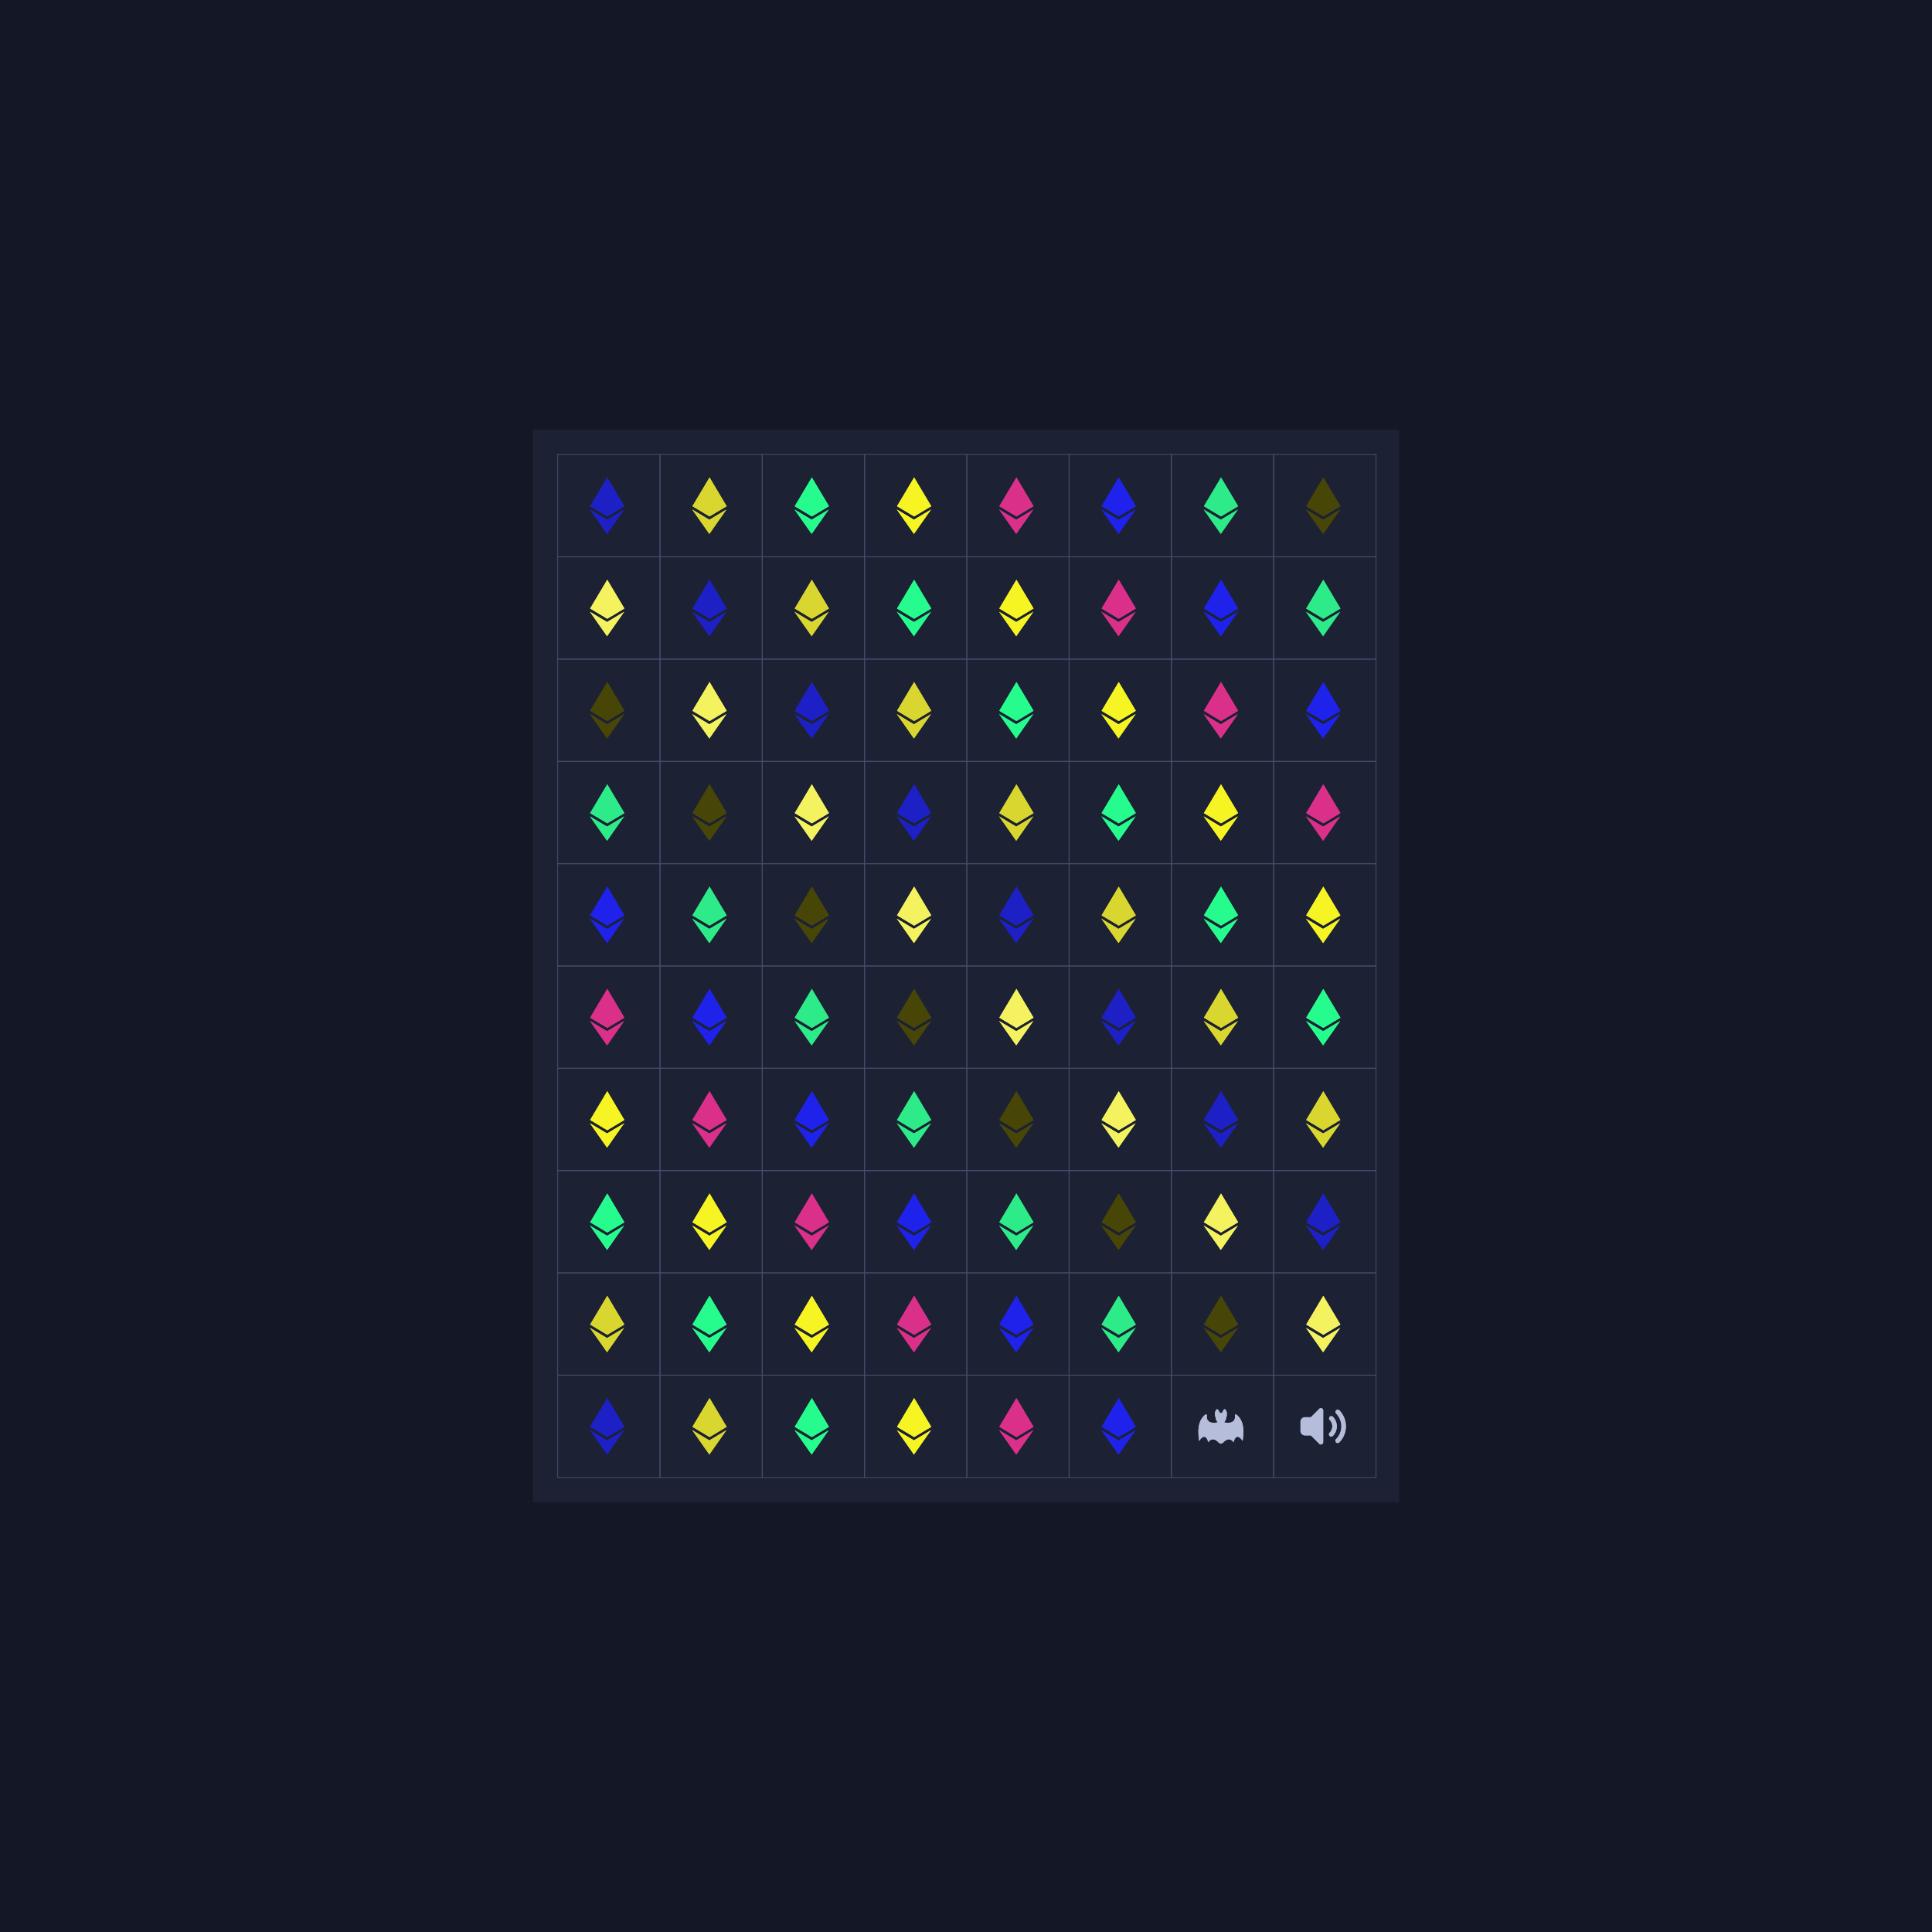 <svg xmlns='http://www.w3.org/2000/svg' fill='none' viewBox='0 0 2342 2342'><symbol id='1' viewBox='0 0 500 500'><path filter='url(#b1)' d='m250.5 111.982-83.663 140.579 83.663 50.081 83.664-50.081L250.5 111.982Zm-1 276.037 83.712-119.39-83.712 50.053-83.663-50.053 83.663 119.39Z'/><path d='m250.5 111.982-83.663 140.579 83.663 50.081 83.664-50.081L250.5 111.982Zm-1 276.037 83.712-119.39-83.712 50.053-83.663-50.053 83.663 119.39Z'/></symbol><symbol id='2' viewBox='0 0 500 500'><path filter='url(#b1)' d='M250.097 334.277c-4.408 0-9.595-2.84-14.465-8.259-12.429-11.712-30.146-21.606-47.863 2.016-6.242-31.213-24.971-37.456-43.699-6.242-12.485-75.95 6.243-106.127 24.971-124.855 6.243-6.243 13.372-6.181 12.486 0-5.844 40.883 39.572 38.911 53.731 32.574-6.149-4.551-10.132-11.855-10.132-20.089-12.486-31.214 6.243-43.699 6.243-43.699s10.063 5.032 12.123 19.615a24.786 24.786 0 0 1 6.605-.887c2.285 0 4.501.306 6.605.887 2.06-14.583 12.123-19.615 12.123-19.615s18.728 12.485 6.243 43.699c0 8.266-4.014 15.595-10.207 20.139 14.296 6.299 59.437 8.147 53.613-32.624-.887-6.181 6.242-6.243 12.485 0 18.728 18.728 37.456 48.905 24.971 124.855-18.728-31.214-37.456-24.971-43.699 6.242-17.243-22.992-34.485-14.227-46.858-2.953-5.101 6.031-10.619 9.196-15.276 9.196Z'/><path d='M250.097 334.277c-4.408 0-9.595-2.84-14.465-8.259-12.429-11.712-30.146-21.606-47.863 2.016-6.242-31.213-24.971-37.456-43.699-6.242-12.485-75.95 6.243-106.127 24.971-124.855 6.243-6.243 13.372-6.181 12.486 0-5.844 40.883 39.572 38.911 53.731 32.574-6.149-4.551-10.132-11.855-10.132-20.089-12.486-31.214 6.243-43.699 6.243-43.699s10.063 5.032 12.123 19.615a24.786 24.786 0 0 1 6.605-.887c2.285 0 4.501.306 6.605.887 2.06-14.583 12.123-19.615 12.123-19.615s18.728 12.485 6.243 43.699c0 8.266-4.014 15.595-10.207 20.139 14.296 6.299 59.437 8.147 53.613-32.624-.887-6.181 6.242-6.243 12.485 0 18.728 18.728 37.456 48.905 24.971 124.855-18.728-31.214-37.456-24.971-43.699 6.242-17.243-22.992-34.485-14.227-46.858-2.953-5.101 6.031-10.619 9.196-15.276 9.196Z'/></symbol><symbol id='3' viewBox='0 0 500 500'><path filter='url(#b1)' d='M320.609 331.682a11.062 11.062 0 0 1-7.77-3.219c-4.307-4.328-4.307-11.321 0-15.65 34.719-34.686 34.719-90.961 0-125.647-5.561-6.492-2.009-16.56 6.393-18.136 3.297-.61 6.704.299 9.257 2.486 43.321 43.343 43.321 113.604 0 156.947a11.142 11.142 0 0 1-7.88 3.219Zm-31.301-31.3a11.077 11.077 0 0 1-7.881-3.33c-4.306-4.329-4.306-11.321 0-15.65 17.359-17.349 17.359-45.487 0-62.824-5.56-6.493-2.009-16.561 6.393-18.137 3.297-.61 6.705.301 9.257 2.487 25.963 25.995 25.963 68.118 0 94.124a11.153 11.153 0 0 1-7.769 3.33Zm-39.292-128.089v155.394a11.124 11.124 0 0 1-6.883 10.212 9.384 9.384 0 0 1-4.217.887 11.117 11.117 0 0 1-7.881-3.218l-41.068-41.18h-28.748c-12.265 0-22.199-9.946-22.199-22.2v-44.397c0-12.265 9.934-22.2 22.199-22.2h28.748l41.068-41.178a11.08 11.08 0 0 1 12.098-2.331 11.098 11.098 0 0 1 6.883 10.211Z' /><path d='M320.609 331.682a11.062 11.062 0 0 1-7.77-3.219c-4.307-4.328-4.307-11.321 0-15.65 34.719-34.686 34.719-90.961 0-125.647-5.561-6.492-2.009-16.56 6.393-18.136 3.297-.61 6.704.299 9.257 2.486 43.321 43.343 43.321 113.604 0 156.947a11.142 11.142 0 0 1-7.88 3.219Zm-31.301-31.3a11.077 11.077 0 0 1-7.881-3.33c-4.306-4.329-4.306-11.321 0-15.65 17.359-17.349 17.359-45.487 0-62.824-5.56-6.493-2.009-16.561 6.393-18.137 3.297-.61 6.705.301 9.257 2.487 25.963 25.995 25.963 68.118 0 94.124a11.153 11.153 0 0 1-7.769 3.33Zm-39.292-128.089v155.394a11.124 11.124 0 0 1-6.883 10.212 9.384 9.384 0 0 1-4.217.887 11.117 11.117 0 0 1-7.881-3.218l-41.068-41.18h-28.748c-12.265 0-22.199-9.946-22.199-22.2v-44.397c0-12.265 9.934-22.2 22.199-22.2h28.748l41.068-41.178a11.08 11.08 0 0 1 12.098-2.331 11.098 11.098 0 0 1 6.883 10.211Z' /></symbol><defs><rect id='square' width='124' height='124' stroke='#474B6C' /><filter id='b1' x='0' y='0' width='500' height='500' filterUnits='userSpaceOnUse'><feGaussianBlur stdDeviation='7' /></filter><filter id='g1' x='-100%' y='-100%' width='400%' height='400%' filterUnits='objectBoundingBox' primitiveUnits='userSpaceOnUse' color-interpolation-filters='sRGB'><feGaussianBlur stdDeviation='52 63' x='0%' y='0%' width='100%' height='100%' in='SourceGraphic' result='blur'/></filter><filter id='g2' x='-100%' y='-100%' width='400%' height='400%' filterUnits='objectBoundingBox' primitiveUnits='userSpaceOnUse' color-interpolation-filters='sRGB'><feGaussianBlur stdDeviation='24 31' x='0%' y='0%' width='100%' height='100%' in='SourceGraphic' result='blur'/></filter></defs><rect width='2342' height='2342' fill='#141826' /><g transform='matrix(1,0,0,1,646,521)'><rect width='1050' height='1300' fill='#1C2234' /><g id='grid'><use href='#square' x='30' y='30'/><use href='#square' x='154' y='30'/><use href='#square' x='278' y='30'/><use href='#square' x='402' y='30'/><use href='#square' x='526' y='30'/><use href='#square' x='650' y='30'/><use href='#square' x='774' y='30'/><use href='#square' x='898' y='30'/><use href='#square' x='30' y='154'/><use href='#square' x='154' y='154'/><use href='#square' x='278' y='154'/><use href='#square' x='402' y='154'/><use href='#square' x='526' y='154'/><use href='#square' x='650' y='154'/><use href='#square' x='774' y='154'/><use href='#square' x='898' y='154'/><use href='#square' x='30' y='278'/><use href='#square' x='154' y='278'/><use href='#square' x='278' y='278'/><use href='#square' x='402' y='278'/><use href='#square' x='526' y='278'/><use href='#square' x='650' y='278'/><use href='#square' x='774' y='278'/><use href='#square' x='898' y='278'/><use href='#square' x='30' y='402'/><use href='#square' x='154' y='402'/><use href='#square' x='278' y='402'/><use href='#square' x='402' y='402'/><use href='#square' x='526' y='402'/><use href='#square' x='650' y='402'/><use href='#square' x='774' y='402'/><use href='#square' x='898' y='402'/><use href='#square' x='30' y='526'/><use href='#square' x='154' y='526'/><use href='#square' x='278' y='526'/><use href='#square' x='402' y='526'/><use href='#square' x='526' y='526'/><use href='#square' x='650' y='526'/><use href='#square' x='774' y='526'/><use href='#square' x='898' y='526'/><use href='#square' x='30' y='650'/><use href='#square' x='154' y='650'/><use href='#square' x='278' y='650'/><use href='#square' x='402' y='650'/><use href='#square' x='526' y='650'/><use href='#square' x='650' y='650'/><use href='#square' x='774' y='650'/><use href='#square' x='898' y='650'/><use href='#square' x='30' y='774'/><use href='#square' x='154' y='774'/><use href='#square' x='278' y='774'/><use href='#square' x='402' y='774'/><use href='#square' x='526' y='774'/><use href='#square' x='650' y='774'/><use href='#square' x='774' y='774'/><use href='#square' x='898' y='774'/><use href='#square' x='30' y='898'/><use href='#square' x='154' y='898'/><use href='#square' x='278' y='898'/><use href='#square' x='402' y='898'/><use href='#square' x='526' y='898'/><use href='#square' x='650' y='898'/><use href='#square' x='774' y='898'/><use href='#square' x='898' y='898'/><use href='#square' x='30' y='1022'/><use href='#square' x='154' y='1022'/><use href='#square' x='278' y='1022'/><use href='#square' x='402' y='1022'/><use href='#square' x='526' y='1022'/><use href='#square' x='650' y='1022'/><use href='#square' x='774' y='1022'/><use href='#square' x='898' y='1022'/><use href='#square' x='30' y='1146'/><use href='#square' x='154' y='1146'/><use href='#square' x='278' y='1146'/><use href='#square' x='402' y='1146'/><use href='#square' x='526' y='1146'/><use href='#square' x='650' y='1146'/><use href='#square' x='774' y='1146'/><use href='#square' x='898' y='1146'/></g><g id='symbols'><use href='#1' x='28' y='30' fill='#1d20c4' opacity='1' height='124' width='124' /><use href='#1' x='152' y='30' fill='#d9d630' opacity='0.64' height='124' width='124' /><use href='#1' x='276' y='30' fill='#26fc8e' opacity='0.63' height='124' width='124' /><use href='#1' x='400' y='30' fill='#f7f423' opacity='0.62' height='124' width='124' /><use href='#1' x='524' y='30' fill='#db3089' opacity='0.61' height='124' width='124' /><use href='#1' x='648' y='30' fill='#1e22eb' opacity='0.60' height='124' width='124' /><use href='#1' x='772' y='30' fill='#2deb88' opacity='0.59' height='124' width='124' /><use href='#1' x='896' y='30' fill='#474606' opacity='0.58' height='124' width='124' /><use href='#1' x='28' y='154' fill='#f5f25f' opacity='0.57' height='124' width='124' /><use href='#1' x='152' y='154' fill='#1d20c4' opacity='0.56' height='124' width='124' /><use href='#1' x='276' y='154' fill='#d9d630' opacity='0.55' height='124' width='124' /><use href='#1' x='400' y='154' fill='#26fc8e' opacity='0.54' height='124' width='124' /><use href='#1' x='524' y='154' fill='#f7f423' opacity='0.53' height='124' width='124' /><use href='#1' x='648' y='154' fill='#db3089' opacity='0.52' height='124' width='124' /><use href='#1' x='772' y='154' fill='#1e22eb' opacity='0.51' height='124' width='124' /><use href='#1' x='896' y='154' fill='#2deb88' opacity='0.50' height='124' width='124' /><use href='#1' x='28' y='278' fill='#474606' opacity='0.49' height='124' width='124' /><use href='#1' x='152' y='278' fill='#f5f25f' opacity='0.48' height='124' width='124' /><use href='#1' x='276' y='278' fill='#1d20c4' opacity='0.47' height='124' width='124' /><use href='#1' x='400' y='278' fill='#d9d630' opacity='0.46' height='124' width='124' /><use href='#1' x='524' y='278' fill='#26fc8e' opacity='0.45' height='124' width='124' /><use href='#1' x='648' y='278' fill='#f7f423' opacity='0.44' height='124' width='124' /><use href='#1' x='772' y='278' fill='#db3089' opacity='0.43' height='124' width='124' /><use href='#1' x='896' y='278' fill='#1e22eb' opacity='0.42' height='124' width='124' /><use href='#1' x='28' y='402' fill='#2deb88' opacity='0.41' height='124' width='124' /><use href='#1' x='152' y='402' fill='#474606' opacity='0.40' height='124' width='124' /><use href='#1' x='276' y='402' fill='#f5f25f' opacity='0.39' height='124' width='124' /><use href='#1' x='400' y='402' fill='#1d20c4' opacity='0.38' height='124' width='124' /><use href='#1' x='524' y='402' fill='#d9d630' opacity='0.37' height='124' width='124' /><use href='#1' x='648' y='402' fill='#26fc8e' opacity='0.36' height='124' width='124' /><use href='#1' x='772' y='402' fill='#f7f423' opacity='0.35' height='124' width='124' /><use href='#1' x='896' y='402' fill='#db3089' opacity='0.34' height='124' width='124' /><use href='#1' x='28' y='526' fill='#1e22eb' opacity='0.33' height='124' width='124' /><use href='#1' x='152' y='526' fill='#2deb88' opacity='0.32' height='124' width='124' /><use href='#1' x='276' y='526' fill='#474606' opacity='0.31' height='124' width='124' /><use href='#1' x='400' y='526' fill='#f5f25f' opacity='0.30' height='124' width='124' /><use href='#1' x='524' y='526' fill='#1d20c4' opacity='0.29' height='124' width='124' /><use href='#1' x='648' y='526' fill='#d9d630' opacity='0.28' height='124' width='124' /><use href='#1' x='772' y='526' fill='#26fc8e' opacity='0.27' height='124' width='124' /><use href='#1' x='896' y='526' fill='#f7f423' opacity='0.26' height='124' width='124' /><use href='#1' x='28' y='650' fill='#db3089' opacity='0.25' height='124' width='124' /><use href='#1' x='152' y='650' fill='#1e22eb' opacity='0.24' height='124' width='124' /><use href='#1' x='276' y='650' fill='#2deb88' opacity='0.23' height='124' width='124' /><use href='#1' x='400' y='650' fill='#474606' opacity='0.22' height='124' width='124' /><use href='#1' x='524' y='650' fill='#f5f25f' opacity='0.21' height='124' width='124' /><use href='#1' x='648' y='650' fill='#1d20c4' opacity='0.20' height='124' width='124' /><use href='#1' x='772' y='650' fill='#d9d630' opacity='0.19' height='124' width='124' /><use href='#1' x='896' y='650' fill='#26fc8e' opacity='0.18' height='124' width='124' /><use href='#1' x='28' y='774' fill='#f7f423' opacity='0.17' height='124' width='124' /><use href='#1' x='152' y='774' fill='#db3089' opacity='0.16' height='124' width='124' /><use href='#1' x='276' y='774' fill='#1e22eb' opacity='0.15' height='124' width='124' /><use href='#1' x='400' y='774' fill='#2deb88' opacity='0.14' height='124' width='124' /><use href='#1' x='524' y='774' fill='#474606' opacity='0.13' height='124' width='124' /><use href='#1' x='648' y='774' fill='#f5f25f' opacity='0.12' height='124' width='124' /><use href='#1' x='772' y='774' fill='#1d20c4' opacity='0.11' height='124' width='124' /><use href='#1' x='896' y='774' fill='#d9d630' opacity='0.10' height='124' width='124' /><use href='#1' x='28' y='898' fill='#26fc8e' opacity='0.09' height='124' width='124' /><use href='#1' x='152' y='898' fill='#f7f423' opacity='0.08' height='124' width='124' /><use href='#1' x='276' y='898' fill='#db3089' opacity='0.07' height='124' width='124' /><use href='#1' x='400' y='898' fill='#1e22eb' opacity='0.06' height='124' width='124' /><use href='#1' x='524' y='898' fill='#2deb88' opacity='0.05' height='124' width='124' /><use href='#1' x='648' y='898' fill='#474606' opacity='0.05' height='124' width='124' /><use href='#1' x='772' y='898' fill='#f5f25f' opacity='0.05' height='124' width='124' /><use href='#1' x='896' y='898' fill='#1d20c4' opacity='0.05' height='124' width='124' /><use href='#1' x='28' y='1022' fill='#d9d630' opacity='0.05' height='124' width='124' /><use href='#1' x='152' y='1022' fill='#26fc8e' opacity='0.05' height='124' width='124' /><use href='#1' x='276' y='1022' fill='#f7f423' opacity='0.05' height='124' width='124' /><use href='#1' x='400' y='1022' fill='#db3089' opacity='0.05' height='124' width='124' /><use href='#1' x='524' y='1022' fill='#1e22eb' opacity='0.05' height='124' width='124' /><use href='#1' x='648' y='1022' fill='#2deb88' opacity='0.05' height='124' width='124' /><use href='#1' x='772' y='1022' fill='#474606' opacity='0.05' height='124' width='124' /><use href='#1' x='896' y='1022' fill='#f5f25f' opacity='0.05' height='124' width='124' /><use href='#1' x='28' y='1146' fill='#1d20c4' opacity='0.00' height='124' width='124' /><use href='#1' x='152' y='1146' fill='#d9d630' opacity='0.00' height='124' width='124' /><use href='#1' x='276' y='1146' fill='#26fc8e' opacity='0.00' height='124' width='124' /><use href='#1' x='400' y='1146' fill='#f7f423' opacity='0.00' height='124' width='124' /><use href='#1' x='524' y='1146' fill='#db3089' opacity='0.00' height='124' width='124' /><use href='#1' x='648' y='1146' fill='#1e22eb' opacity='0.00' height='124' width='124' /><use href='#2' x='772' y='1146' fill='#B5BDDB' opacity='1' height='124' width='124' /><use href='#3' x='896' y='1146' fill='#B5BDDB' opacity='1' height='124' width='124' /></g></g></svg>